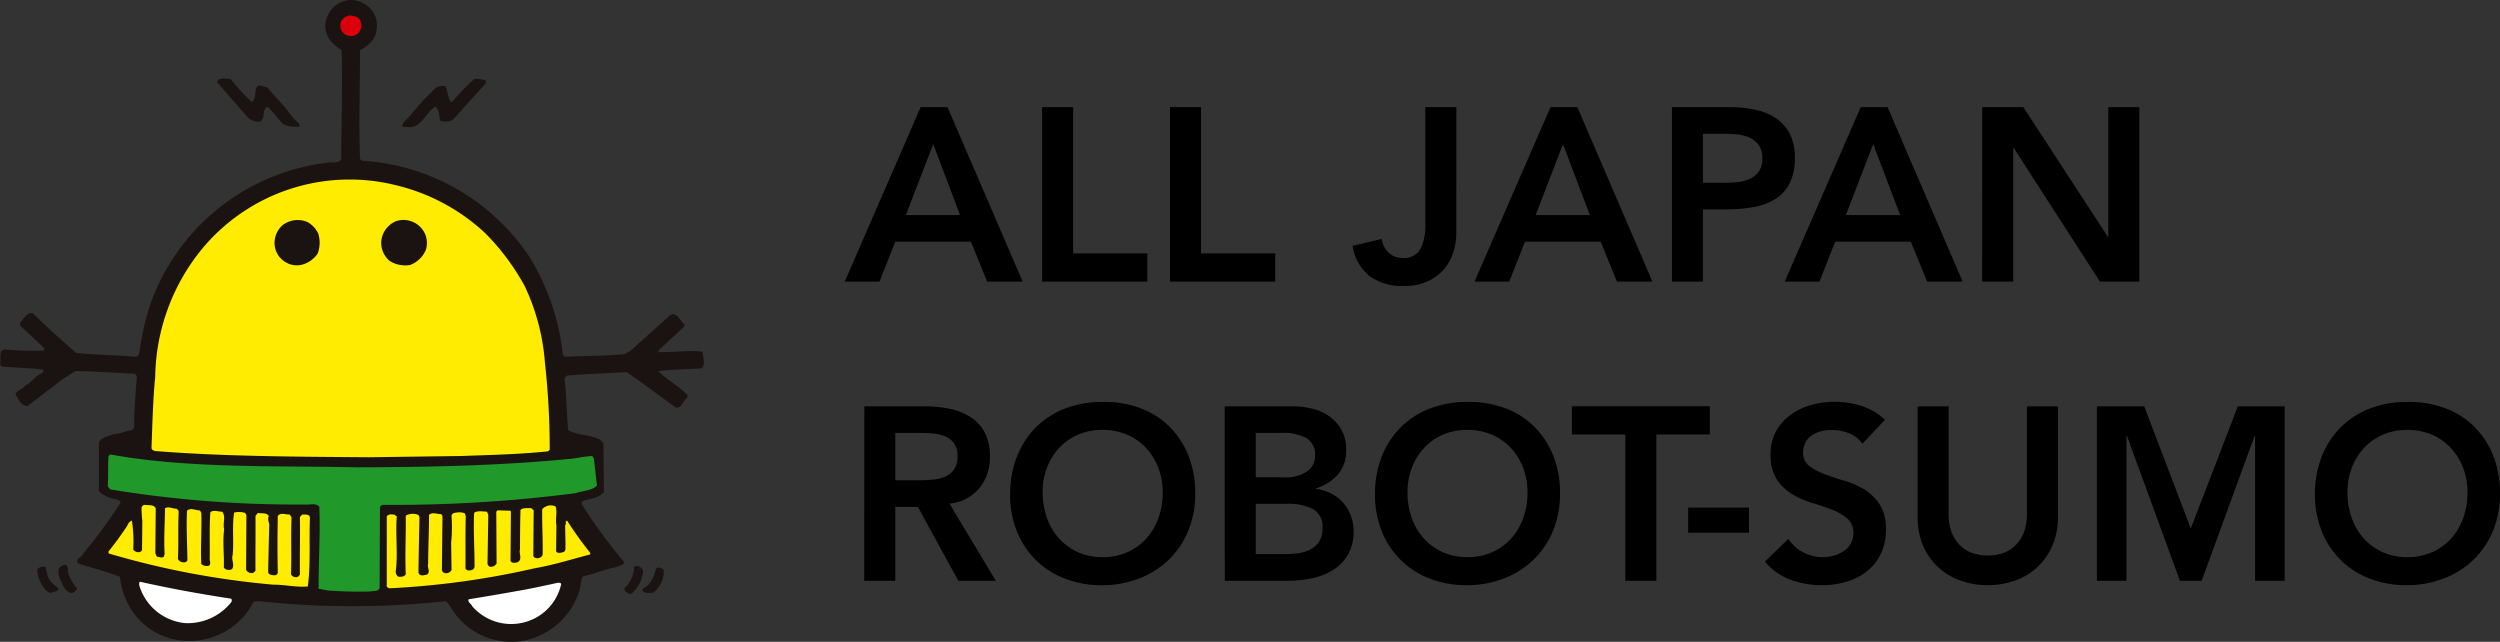 <svg xmlns="http://www.w3.org/2000/svg" width="142.052" height="36.467" viewBox="0 0 142.052 36.467"><rect x="0" y="0" width="142.052" height="36.467" fill="#333333" stroke="none"/><g transform="translate(-83 -118.766)"><path d="M4.312-9.912H5.838L10.108,0H8.092L7.168-2.268H2.87L1.974,0H0ZM6.552-3.78,5.026-7.812,3.472-3.78Zm4.662-6.132h1.764V-1.6h4.214V0H11.214Zm7.266,0h1.764V-1.6h4.214V0H18.48ZM34.748-2.744a3.442,3.442,0,0,1-.189,1.134A2.778,2.778,0,0,1,34-.651a2.668,2.668,0,0,1-.931.658,3.224,3.224,0,0,1-1.3.245,3.187,3.187,0,0,1-1.925-.546,2.7,2.7,0,0,1-.987-1.736l1.652-.392a1.348,1.348,0,0,0,.4.784,1.1,1.1,0,0,0,.777.294,1.059,1.059,0,0,0,1.029-.511,3.014,3.014,0,0,0,.273-1.407v-6.65h1.764ZM40.1-9.912h1.526L45.892,0H43.876l-.924-2.268h-4.3L37.758,0H35.784Zm2.24,6.132L40.81-7.812,39.256-3.78ZM47-9.912H50.33a6.677,6.677,0,0,1,1.379.14,3.4,3.4,0,0,1,1.169.469,2.406,2.406,0,0,1,.805.882,2.857,2.857,0,0,1,.3,1.379,3.081,3.081,0,0,1-.322,1.512,2.3,2.3,0,0,1-.868.889,3.626,3.626,0,0,1-1.267.427,9.8,9.8,0,0,1-1.505.112h-1.26V0H47Zm2.828,4.3q.378,0,.784-.028a2.408,2.408,0,0,0,.749-.168,1.329,1.329,0,0,0,.56-.42,1.253,1.253,0,0,0,.217-.784,1.236,1.236,0,0,0-.2-.735,1.3,1.3,0,0,0-.5-.42,2.126,2.126,0,0,0-.686-.189,6.6,6.6,0,0,0-.728-.042h-1.26v2.786Zm7.9-4.3h1.526L63.518,0H61.5l-.924-2.268h-4.3L55.384,0H53.41Zm2.24,6.132L58.436-7.812,56.882-3.78Zm4.662-6.132h2.338l4.8,7.364h.028V-9.912h1.764V0h-2.24l-4.9-7.6h-.028V0H64.624Zm-63.518,17H4.55a7.016,7.016,0,0,1,1.379.133,3.531,3.531,0,0,1,1.183.455,2.38,2.38,0,0,1,.826.868A2.8,2.8,0,0,1,8.246,9.93a2.76,2.76,0,0,1-.595,1.806,2.552,2.552,0,0,1-1.7.882L8.582,17H6.454l-2.3-4.2H2.87V17H1.106Zm3.136,4.2q.378,0,.756-.035a2.322,2.322,0,0,0,.693-.168,1.183,1.183,0,0,0,.511-.406,1.29,1.29,0,0,0,.2-.763,1.217,1.217,0,0,0-.182-.7,1.131,1.131,0,0,0-.476-.4,2.191,2.191,0,0,0-.651-.175A5.932,5.932,0,0,0,4.4,8.6H2.87v2.688Zm5.152.8a5.74,5.74,0,0,1,.392-2.163,4.853,4.853,0,0,1,1.085-1.659,4.756,4.756,0,0,1,1.652-1.057,5.793,5.793,0,0,1,2.107-.371,5.889,5.889,0,0,1,2.128.343,4.651,4.651,0,0,1,1.666,1.043,4.817,4.817,0,0,1,1.092,1.652,5.686,5.686,0,0,1,.392,2.156,5.5,5.5,0,0,1-.392,2.114,4.848,4.848,0,0,1-1.092,1.638,4.988,4.988,0,0,1-1.666,1.071,5.894,5.894,0,0,1-2.128.4,5.793,5.793,0,0,1-2.107-.371A4.723,4.723,0,0,1,9.786,14.2,5.5,5.5,0,0,1,9.394,12.086Zm1.848-.112a4.262,4.262,0,0,0,.245,1.47,3.453,3.453,0,0,0,.693,1.162,3.225,3.225,0,0,0,1.071.77,3.361,3.361,0,0,0,1.393.28,3.41,3.41,0,0,0,1.4-.28,3.206,3.206,0,0,0,1.078-.77,3.453,3.453,0,0,0,.693-1.162,4.262,4.262,0,0,0,.245-1.47,3.865,3.865,0,0,0-.245-1.386,3.434,3.434,0,0,0-.693-1.127A3.17,3.17,0,0,0,16.044,8.7a3.485,3.485,0,0,0-1.4-.273,3.435,3.435,0,0,0-1.393.273,3.187,3.187,0,0,0-1.071.756,3.434,3.434,0,0,0-.693,1.127A3.865,3.865,0,0,0,11.242,11.974ZM21.588,7.088h3.864a4.657,4.657,0,0,1,1.106.133,2.835,2.835,0,0,1,.973.434A2.24,2.24,0,0,1,28.49,9.58a2.033,2.033,0,0,1-.476,1.386,2.647,2.647,0,0,1-1.246.784v.028a2.563,2.563,0,0,1,.861.259,2.282,2.282,0,0,1,.679.518,2.393,2.393,0,0,1,.441.728,2.426,2.426,0,0,1,.161.889,2.6,2.6,0,0,1-.322,1.351,2.555,2.555,0,0,1-.847.868,3.624,3.624,0,0,1-1.2.469,6.811,6.811,0,0,1-1.379.14h-3.57Zm1.764,4.032h1.61a2.134,2.134,0,0,0,1.323-.343,1.089,1.089,0,0,0,.441-.9,1.087,1.087,0,0,0-.455-.959A2.628,2.628,0,0,0,24.808,8.6H23.352Zm0,4.368h1.624a6.67,6.67,0,0,0,.721-.042,2.172,2.172,0,0,0,.707-.2,1.4,1.4,0,0,0,.532-.441,1.29,1.29,0,0,0,.21-.777,1.169,1.169,0,0,0-.511-1.092,3.171,3.171,0,0,0-1.589-.308H23.352Zm6.776-3.4a5.74,5.74,0,0,1,.392-2.163,4.853,4.853,0,0,1,1.085-1.659,4.756,4.756,0,0,1,1.652-1.057,5.793,5.793,0,0,1,2.107-.371,5.889,5.889,0,0,1,2.128.343,4.651,4.651,0,0,1,1.666,1.043A4.817,4.817,0,0,1,40.25,9.874a5.686,5.686,0,0,1,.392,2.156,5.5,5.5,0,0,1-.392,2.114,4.848,4.848,0,0,1-1.092,1.638,4.988,4.988,0,0,1-1.666,1.071,5.894,5.894,0,0,1-2.128.4,5.793,5.793,0,0,1-2.107-.371A4.723,4.723,0,0,1,30.52,14.2,5.5,5.5,0,0,1,30.128,12.086Zm1.848-.112a4.262,4.262,0,0,0,.245,1.47,3.453,3.453,0,0,0,.693,1.162,3.225,3.225,0,0,0,1.071.77,3.361,3.361,0,0,0,1.393.28,3.41,3.41,0,0,0,1.4-.28,3.206,3.206,0,0,0,1.078-.77,3.453,3.453,0,0,0,.693-1.162,4.262,4.262,0,0,0,.245-1.47,3.865,3.865,0,0,0-.245-1.386,3.434,3.434,0,0,0-.693-1.127A3.17,3.17,0,0,0,36.778,8.7a3.485,3.485,0,0,0-1.4-.273,3.435,3.435,0,0,0-1.393.273,3.187,3.187,0,0,0-1.071.756,3.434,3.434,0,0,0-.693,1.127A3.865,3.865,0,0,0,31.976,11.974Zm12.376-3.29H41.314v-1.6h7.84v1.6H46.116V17H44.352ZM51.38,14.27H47.922V12.842H51.38Zm6.44-5.054a1.627,1.627,0,0,0-.749-.595,2.616,2.616,0,0,0-.987-.189,2.5,2.5,0,0,0-.6.07,1.615,1.615,0,0,0-.518.224,1.17,1.17,0,0,0-.371.4,1.152,1.152,0,0,0-.14.581.908.908,0,0,0,.35.77,3.441,3.441,0,0,0,.868.462q.518.2,1.134.378a4.611,4.611,0,0,1,1.134.5,2.8,2.8,0,0,1,.868.854,2.538,2.538,0,0,1,.35,1.414,3.109,3.109,0,0,1-.294,1.393,2.838,2.838,0,0,1-.791.987,3.42,3.42,0,0,1-1.155.588,4.83,4.83,0,0,1-1.386.2,5.2,5.2,0,0,1-1.778-.308,3.426,3.426,0,0,1-1.47-1.036l1.33-1.288a2.224,2.224,0,0,0,.847.763,2.379,2.379,0,0,0,1.113.273,2.332,2.332,0,0,0,.616-.084,1.906,1.906,0,0,0,.56-.252,1.315,1.315,0,0,0,.406-.427,1.142,1.142,0,0,0,.154-.595,1.036,1.036,0,0,0-.35-.84,3.092,3.092,0,0,0-.868-.5q-.518-.2-1.134-.385a4.775,4.775,0,0,1-1.134-.5,2.758,2.758,0,0,1-.868-.84,2.5,2.5,0,0,1-.35-1.407,2.67,2.67,0,0,1,.315-1.33,2.881,2.881,0,0,1,.826-.931,3.606,3.606,0,0,1,1.169-.553,5.019,5.019,0,0,1,1.344-.182,4.9,4.9,0,0,1,1.519.238,3.521,3.521,0,0,1,1.323.784ZM68.936,13.36a4.078,4.078,0,0,1-.308,1.617,3.625,3.625,0,0,1-.84,1.225,3.7,3.7,0,0,1-1.26.777,4.72,4.72,0,0,1-3.164,0A3.771,3.771,0,0,1,62.1,16.2a3.5,3.5,0,0,1-.84-1.225,4.16,4.16,0,0,1-.3-1.617V7.088H62.72V13.3a2.823,2.823,0,0,0,.112.763,2.143,2.143,0,0,0,.371.735,1.983,1.983,0,0,0,.686.553,2.683,2.683,0,0,0,2.114,0,1.983,1.983,0,0,0,.686-.553,2.143,2.143,0,0,0,.371-.735,2.823,2.823,0,0,0,.112-.763V7.088h1.764Zm2.212-6.272h2.688l2.646,6.944,2.674-6.944h2.66V17h-1.68V8.768h-.028L77.1,17H75.866l-3.01-8.232h-.028V17h-1.68Zm12.39,5a5.74,5.74,0,0,1,.392-2.163,4.853,4.853,0,0,1,1.085-1.659,4.756,4.756,0,0,1,1.652-1.057,5.793,5.793,0,0,1,2.107-.371,5.889,5.889,0,0,1,2.128.343,4.651,4.651,0,0,1,1.666,1.043A4.817,4.817,0,0,1,93.66,9.874a5.686,5.686,0,0,1,.392,2.156,5.5,5.5,0,0,1-.392,2.114,4.848,4.848,0,0,1-1.092,1.638A4.988,4.988,0,0,1,90.9,16.853a5.894,5.894,0,0,1-2.128.4,5.793,5.793,0,0,1-2.107-.371A4.723,4.723,0,0,1,83.93,14.2,5.5,5.5,0,0,1,83.538,12.086Zm1.848-.112a4.262,4.262,0,0,0,.245,1.47,3.453,3.453,0,0,0,.693,1.162,3.225,3.225,0,0,0,1.071.77,3.361,3.361,0,0,0,1.393.28,3.41,3.41,0,0,0,1.4-.28,3.206,3.206,0,0,0,1.078-.77,3.453,3.453,0,0,0,.693-1.162,4.262,4.262,0,0,0,.245-1.47,3.865,3.865,0,0,0-.245-1.386,3.434,3.434,0,0,0-.693-1.127A3.17,3.17,0,0,0,90.188,8.7a3.485,3.485,0,0,0-1.4-.273,3.435,3.435,0,0,0-1.393.273,3.187,3.187,0,0,0-1.071.756,3.434,3.434,0,0,0-.693,1.127A3.865,3.865,0,0,0,85.386,11.974Z" transform="translate(131 134.766)"/><g transform="translate(83 118.766)"><path d="M116,495.866a11.138,11.138,0,0,0,1.19,1.3c.278-.18.139-.593.287-.853.188-.189.4.018.611.027.342.489.813.857,1.167,1.356a3.479,3.479,0,0,0,.593.664.289.289,0,0,1,.054.207,2.047,2.047,0,0,1-.889-.117c-.355-.315-.584-.705-.925-1.02-.346.144-.094.7-.44.853a.861.861,0,0,1-.781-.359l-1.648-1.877C115.291,495.727,115.767,495.843,116,495.866Z" transform="translate(-102.885 -491.37)" fill="#1a1311"/><path d="M186.21,496.053l-.018.171c-.7.736-1.163,1.307-1.859,2.043a.836.836,0,0,1-.723.063c-.09-.274-.036-.611-.269-.8-.588.35-.813,1.284-1.63,1.159-.085-.023-.224.04-.265-.063.054-.265.377-.444.525-.664a12.851,12.851,0,0,1,1.45-1.549c.153-.032.341-.108.494-.022.126.282.135.611.283.876l.1-.023a14.086,14.086,0,0,1,1.249-1.289A1.619,1.619,0,0,1,186.21,496.053Z" transform="translate(-158.595 -491.472)" fill="#1a1311"/><path d="M58.995,670.38a2.485,2.485,0,0,0,.476.781c-.032.126-.18.211-.283.261-.414-.036-.539-.485-.687-.781a1.031,1.031,0,0,1-.072-.62.64.64,0,0,1,.391-.211C59.017,669.935,58.905,670.2,58.995,670.38Z" transform="translate(-55.088 -637.726)" fill="#1a1311"/><path d="M261.976,670.427c.171.171,0,.373,0,.561a2.14,2.14,0,0,1-.57.862c-.157.072-.274-.049-.377-.144-.13-.171.135-.288.2-.422a1.727,1.727,0,0,0,.306-.952C261.667,670.221,261.882,670.315,261.976,670.427Z" transform="translate(-225.511 -638.124)" fill="#1a1311"/><path d="M51.466,671.06c.076.274.413.494.592.673-.009.179-.22.157-.35.216-.216.089-.386-.148-.5-.31a1.667,1.667,0,0,1-.35-1.006.517.517,0,0,1,.467-.135Z" transform="translate(-48.74 -638.289)" fill="#1a1311"/><path d="M268.676,670.992a1.5,1.5,0,0,1-.6,1.306c-.2.018-.453.049-.588-.094-.054-.22.22-.193.283-.328a1.641,1.641,0,0,0,.453-.929C268.326,670.812,268.573,670.884,268.676,670.992Z" transform="translate(-230.967 -638.621)" fill="#1a1311"/><path d="M58.831,468.6a1.536,1.536,0,0,1-.094,1.424,2.348,2.348,0,0,1-.736.593c0,2.025-.077,4.162,0,6.188l.112.094a12.288,12.288,0,0,1,9.587,5.577,13.464,13.464,0,0,1,1.827,5.442l.126.117c1.127-.054,2.245-.041,3.363-.144l.328-.171,2.29-2.056c.386-.211.535.35.8.516l-.023.148L74.938,487.7l.072.072c.822.022,1.657-.126,2.447-.023.04.3.188.759-.054.947-.75.045-1.621.063-2.371.139l-.063.054c.525.463,1.127.817,1.652,1.325l-.041.175c-.256.135-.319.692-.7.489-.894-.637-1.805-1.36-2.734-1.971-1.042.067-2.263.1-3.341.193-.094.018-.139.094-.189.171.126.957.117,1.967.215,2.941.552.315,1.249.229,1.8.534l.2.2.027,2.775c-.31.368-.79.368-1.212.516-.041.054-.085.13-.041.189a29.509,29.509,0,0,0,2.411,3.283c-.062.2-.314.189-.476.283-.651.112-1.23.4-1.872.516-.148.224-.108.53-.193.782a4.155,4.155,0,0,1-3.291,2.9,4,4,0,0,1-4.086-2.016c-.1-.072-.121-.252-.279-.243a49.715,49.715,0,0,1-8.217.189c-.57-.04-1.073-.063-1.634-.135-.323.023-.7-.126-1.019-.022a4.061,4.061,0,0,1-3.273,2.2,3.879,3.879,0,0,1-3.871-2.111,4.331,4.331,0,0,1-.449-1.518c-.777-.3-1.585-.494-2.376-.759-.189-.243.242-.363.306-.57a30.028,30.028,0,0,0,2.088-2.843c.067-.161-.135-.175-.211-.224a1.836,1.836,0,0,1-1-.458v-2.753c.135-.346.534-.359.826-.494.369-.018.7-.18,1.069-.229l.108-.153c0-1,.072-1.877.152-2.865a.213.213,0,0,0-.152-.189c-1.078-.053-2.232-.13-3.323-.148a8.253,8.253,0,0,0-1.217.831c-.5.378-1,.75-1.518,1.158-.368,0-.538-.418-.687-.683.116-.233.427-.283.57-.494.36-.161.561-.57.938-.687.023-.062.094-.108.076-.193a6.1,6.1,0,0,0-.921-.095l-1.432-.094-.112-.126c.112-.274-.13-.79.283-.844a19.167,19.167,0,0,0,2.2.067c.054-.031.045-.122.014-.162L38.7,486.274c-.05-.04-.023-.1-.023-.157.2-.193.4-.664.737-.548.835.813,1.616,1.527,2.465,2.25,1.132.126,2.24.112,3.377.216.193-.023.179-.238.233-.377a13.688,13.688,0,0,1,.624-2.677,12.191,12.191,0,0,1,10.049-7.974c.229-.054.6.053.768-.171.014-2.066.076-4.234.023-6.219a2.776,2.776,0,0,1-.525-.422,1.344,1.344,0,0,1-.306-1.446,1.491,1.491,0,0,1,1.285-.983A1.534,1.534,0,0,1,58.831,468.6Z" transform="translate(-37.543 -467.764)" fill="#1a1311"/><path d="M159.867,473.281a.64.64,0,0,0-.5.337.585.585,0,0,0,.041.561.622.622,0,0,0,.521.274.519.519,0,0,0,.458-.225.616.616,0,0,0,.094-.557C160.428,473.389,160.159,473.313,159.867,473.281Z" transform="translate(-139.979 -472.405)" fill="#dc000c"/><path d="M110.74,535.076a11.258,11.258,0,0,0-5.105-2.735,10.883,10.883,0,0,0-11.05,3.7,11.747,11.747,0,0,0-2.6,7.211c-.135,1.33-.158,2.694-.211,4.028.009.108.1.13.189.171,3.942.314,8.172.323,12.173.354l5.271-.071c1.666-.063,3.278-.095,4.9-.265l.095-.095a45.471,45.471,0,0,0-.274-4.957,12.268,12.268,0,0,0-1.15-4.342A13.335,13.335,0,0,0,110.74,535.076Z" transform="translate(-83.166 -521.824)" fill="#ffec00"/><path d="M78.125,624.54a4.057,4.057,0,0,0-1.14.135l-.135.134a2.311,2.311,0,0,0,1.253.27.484.484,0,0,0,.076-.427Z" transform="translate(-70.608 -599.636)" fill="#1a1311"/><path d="M240.973,624.593l-.144.112c.041.18-.121.444.122.521a2.81,2.81,0,0,0,1.235-.256c-.009-.04.018-.108-.032-.125C241.772,624.728,241.363,624.673,240.973,624.593Z" transform="translate(-208.535 -599.69)" fill="#1a1311"/><path d="M76.231,630.361l-.077.117c-.04.534,0,1.1-.04,1.666a.411.411,0,0,0,.166.211,64.752,64.752,0,0,0,10.983.853c.305.04.642-.117.871.126.063,1.625-.05,3.009-.04,4.661l.539.1a23.5,23.5,0,0,0,2.4.054c.188-.04.444.014.525-.188l.022-4.607a.225.225,0,0,1,.189-.126,80.627,80.627,0,0,0,10.938-.665c.324-.13.975-.144,1.2-.44l-.176-1.544-.094-.126c-.381.022-.741.094-1.118.148-4.042.4-8.123.485-12.268.494C85.637,630.994,80.689,631.174,76.231,630.361Z" transform="translate(-69.989 -604.542)" fill="#20992a"/><path d="M78.45,648.423a.193.193,0,0,0-.211.166,6.616,6.616,0,0,0,.044.741L78.266,651l-.1.094a.373.373,0,0,1-.4-.126,8,8,0,0,0-.076-1.657.472.472,0,0,0-.256.283,17,17,0,0,1-1.073,1.473c.009.036-.023.1.032.121a47.586,47.586,0,0,0,9.349,1.769c.62-.009,1.311.162,1.944.1.17-1.257.067-2.676.121-3.911-.032-.206-.265-.175-.435-.175-.063.067-.094.076-.135.148.018,1.078-.013,2.155,0,3.273l-.117.117a.312.312,0,0,1-.39-.139c.04-1.087-.013-2.137.031-3.224l-.094-.175c-.234.013-.507-.139-.687.076-.022,1.109-.022,2.168,0,3.228a.187.187,0,0,1-.184.148c-.144-.009-.31-.018-.364-.166.018-.912.04-1.8.063-2.734-.032-.135-.1-.315-.023-.454-.1-.22-.4-.148-.606-.188-.068.023-.1.117-.153.166.009,1.055-.009,2.079,0,3.112l-.112.117a.342.342,0,0,1-.422-.166l.018-3.112-.072-.117a1.136,1.136,0,0,0-.624-.022c-.126.745-.009,1.67-.085,2.416-.094.269.13.534-.031.79a.364.364,0,0,1-.471-.076c.027-.714-.076-1.441.018-2.182-.094-.337.117-.714-.113-1-.2.013-.485-.122-.669.031-.072.93-.018,1.783-.04,2.7.022.121.068.229-.031.336a.459.459,0,0,1-.445-.094c-.05-.916.031-1.922,0-2.9l-.072-.139c-.242-.009-.517-.166-.736,0-.054.9.009,1.868.018,2.829a.2.2,0,0,1-.18.117.368.368,0,0,1-.359-.193c.045-.934,0-1.77.045-2.713l-.094-.135c-.234,0-.476-.157-.687-.031,0,.852-.072,1.665-.018,2.573l-.036.157c-.09.126-.238.032-.368.032-.081-.05-.081-.134-.125-.2l.022-2.555C78.943,648.391,78.66,648.454,78.45,648.423Z" transform="translate(-70.196 -619.734)" fill="#ffec00"/><path d="M184.714,648.859c-.018.853.045,1.769.022,2.6a.322.322,0,0,1-.314.188c-.1-.009-.2-.04-.216-.157l.022-2.564-.135-.125c-.211.009-.481-.041-.615.107-.018.714-.027,1.473-.027,2.223-.076.243.161.593-.139.741-.13.049-.359.072-.4-.095l.022-2.775-.027-.054-.732-.023-.072.077.018,2.941a.375.375,0,0,1-.382.188c-.072-.018-.107-.094-.135-.166l.045-2.784-.076-.18c-.211,0-.525-.077-.728.063-.049.979.023,2.012.023,3.017a.218.218,0,0,1-.171.238c-.113.036-.274.054-.346-.095.009-.956-.009-2.012.018-2.972l-.054-.157a.857.857,0,0,0-.377-.054c-.148.022-.337.013-.377.189a9.363,9.363,0,0,1-.022,1.54l.022,1.549a.349.349,0,0,1-.328.179.23.23,0,0,1-.22-.179l.032-3.067-.076-.117c-.234.018-.512-.135-.687.054,0,.983-.049,1.823-.049,2.775-.076.234.158.44-.063.611-.162.031-.4.125-.489-.1.013-1.078.036-2.088.058-3.174l-.058-.113a.817.817,0,0,0-.723.041c.018,1.046-.045,2.173,0,3.323-.076.157-.279.157-.413.148a.345.345,0,0,1-.157-.3c.135-.969-.023-2.173.063-3.12l-.117-.1c-.157-.032-.359-.058-.453.094v3.88c-.041.117.071.193.166.2a47.061,47.061,0,0,0,8.217-1.132c1.086-.189,2.119-.516,3.175-.79v-.094a19.814,19.814,0,0,1-1.307-1.823c-.158.018-.023.2-.117.26l.022,1.123c-.022.126.054.355-.135.4-.108.04-.332.1-.4-.049l.018-1.473c-.072-.377.067-.736-.05-1.073A.659.659,0,0,0,184.714,648.859Z" transform="translate(-153.904 -619.928)" fill="#ffec00"/><path d="M87.379,675.916c-.094.135,0,.3.041.431a3.023,3.023,0,0,0,2.523,1.922,3.165,3.165,0,0,0,2.636-1.2c.023-.054.04-.148-.022-.189C90.8,676.611,89.089,676.3,87.379,675.916Z" transform="translate(-79.431 -642.863)" fill="#fff"/><path d="M210.253,676.255c-.687.148-1.4.306-2.088.431-1,.179-2,.35-3.017.516-.059.171.162.256.215.4a2.927,2.927,0,0,0,3.013.889,2.879,2.879,0,0,0,2.038-2.164C210.379,676.26,210.307,676.273,210.253,676.255Z" transform="translate(-178.525 -643.148)" fill="#fff"/><path d="M138.261,547.281a1.757,1.757,0,0,1-.031,1.136,1.562,1.562,0,0,1-.939.646,1.232,1.232,0,0,1-.983-.22,1.263,1.263,0,0,1-.53-1.015,1.355,1.355,0,0,1,.458-1.024,1.407,1.407,0,0,1,1.423-.171A1.466,1.466,0,0,1,138.261,547.281Z" transform="translate(-120.179 -534.011)" fill="#1a1311"/><path d="M176.26,547.014a1.269,1.269,0,0,1,.189,1.212,1.6,1.6,0,0,1-.858.813,1.645,1.645,0,0,1-1.176-.22,1.355,1.355,0,0,1-.485-1.131,1.381,1.381,0,0,1,.849-1.136A1.341,1.341,0,0,1,176.26,547.014Z" transform="translate(-152.268 -533.988)" fill="#1a1311"/></g></g></svg>